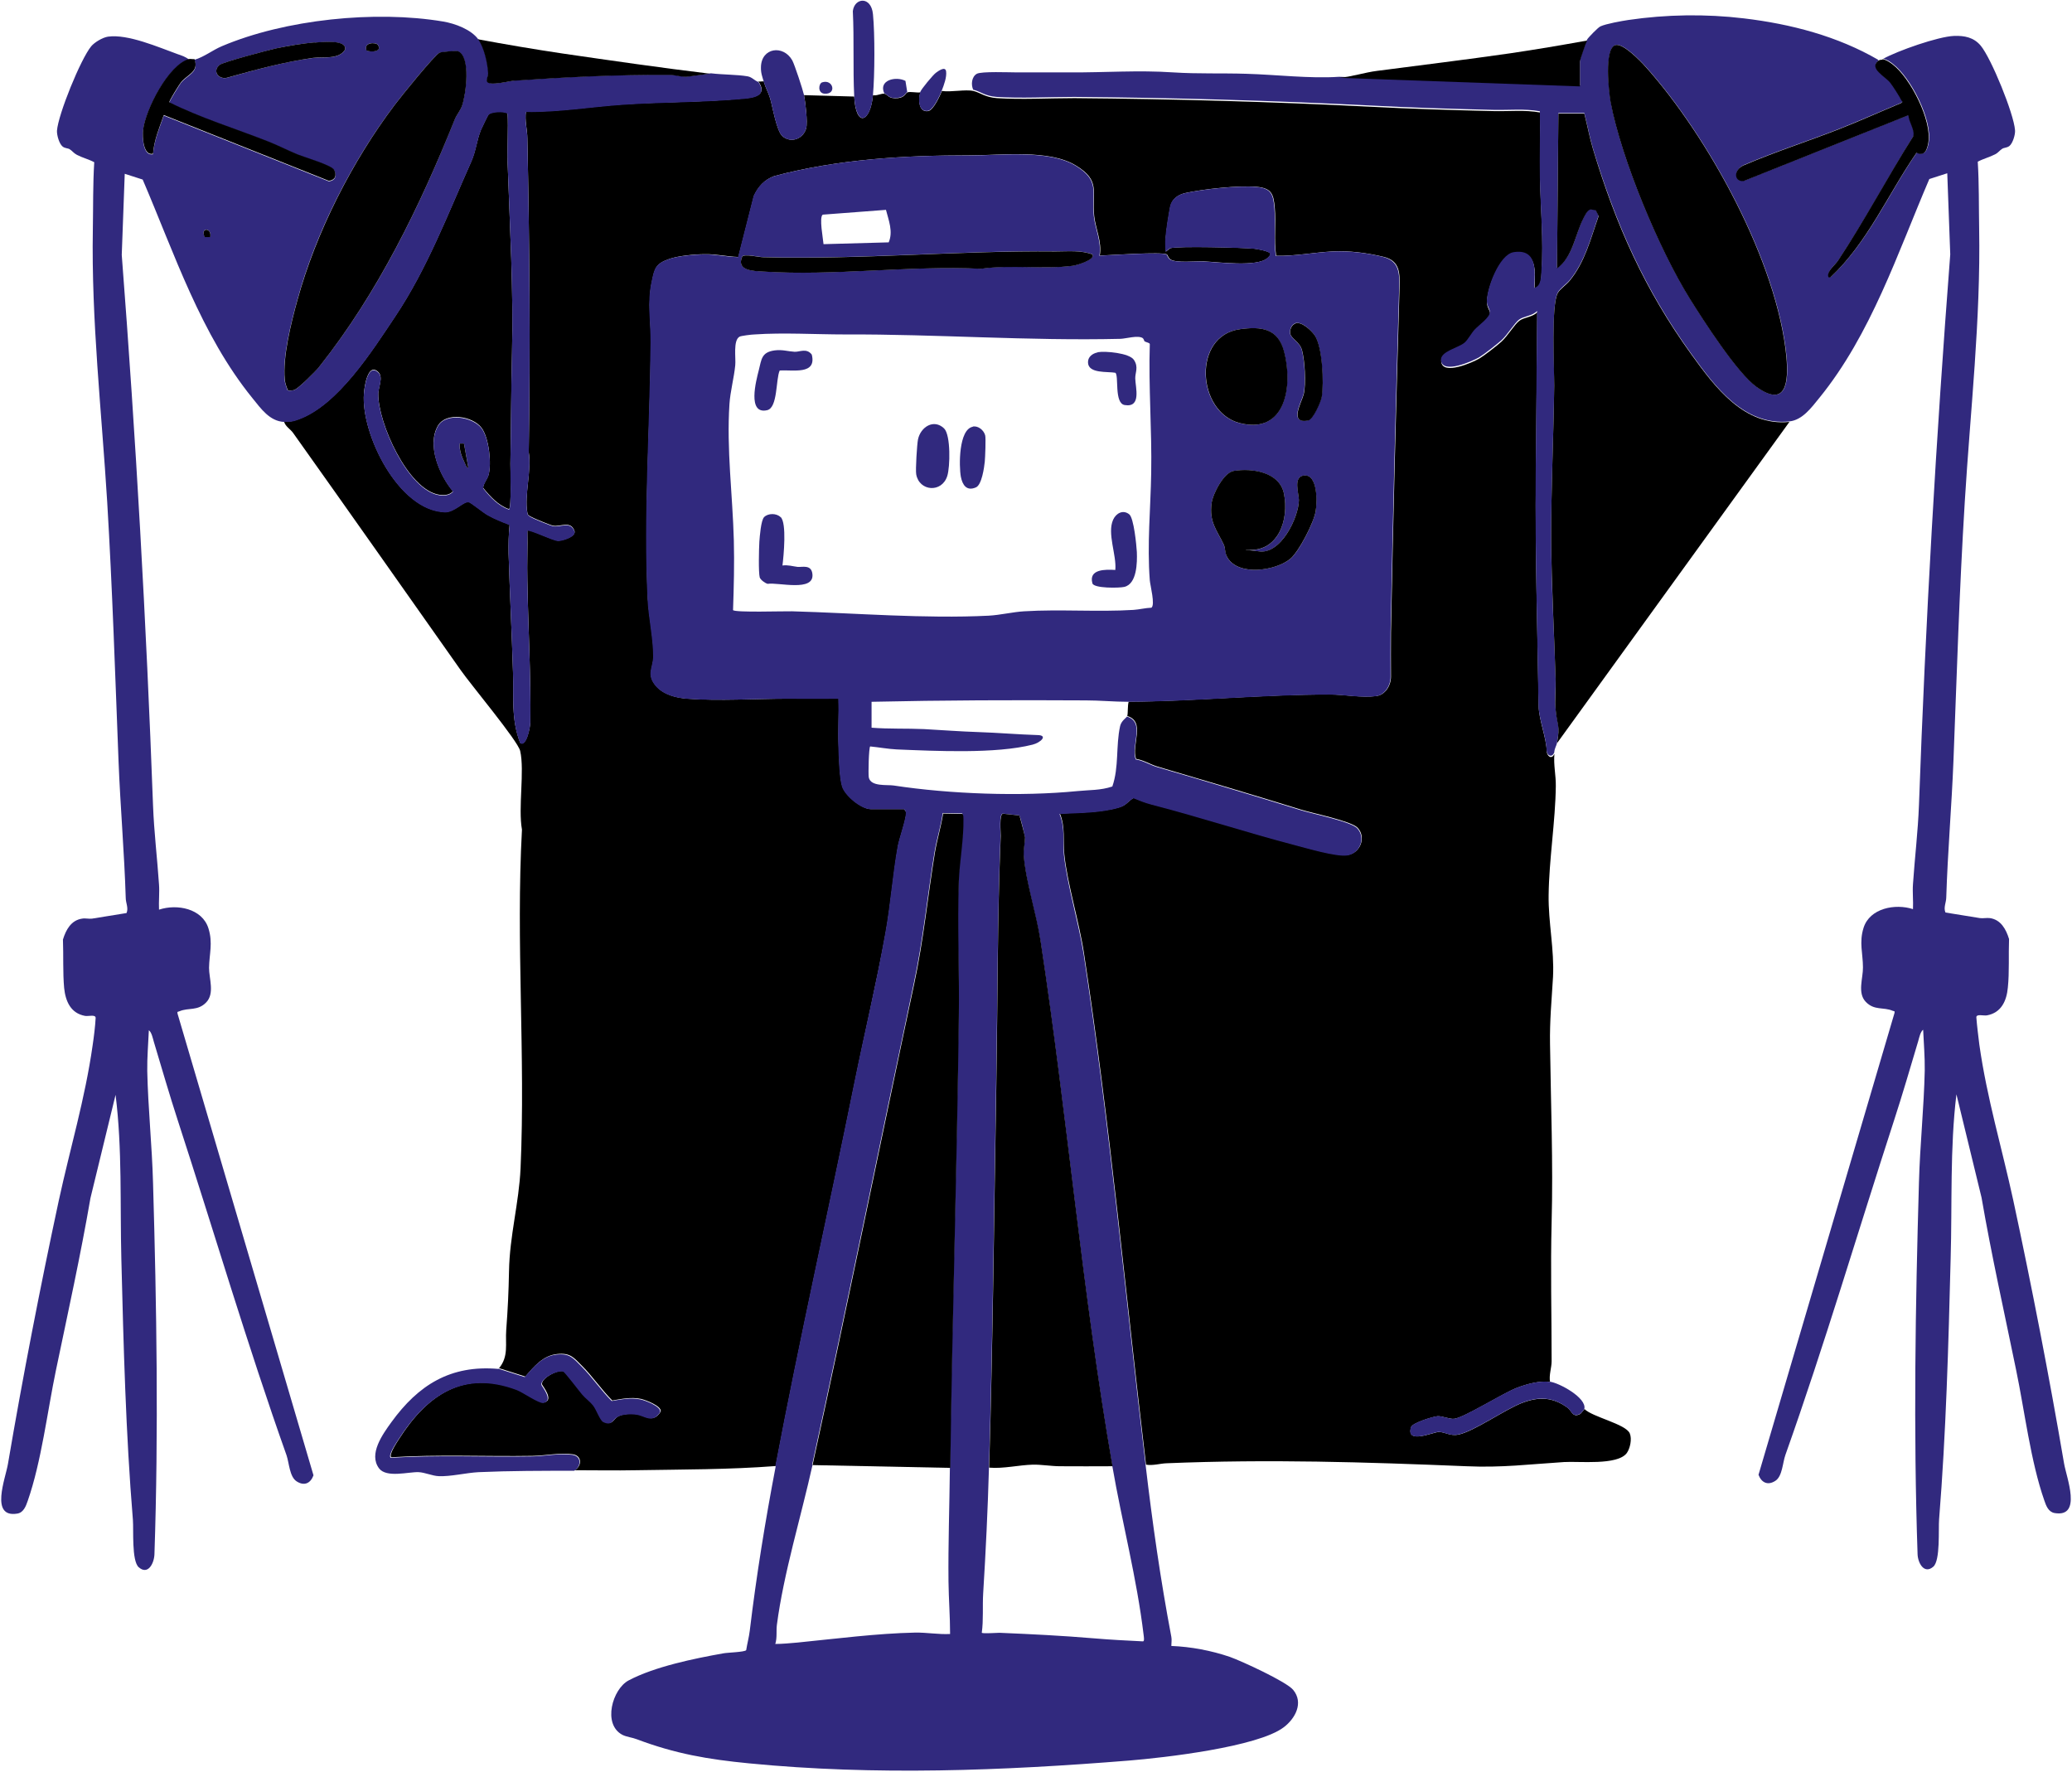 <svg width="400" height="342" viewBox="0 0 750 642" fill="none" xmlns="http://www.w3.org/2000/svg">
<path d="M276.405 29.784C276.983 31.735 278.068 33.685 278.645 35.635C279.583 38.813 280.955 47.409 283.123 49.359C286.228 52.031 290.708 50.298 291.718 46.47C292.295 44.303 291.43 36.935 290.923 34.479L309.125 34.985C309.703 46.397 314.975 44.447 315.915 34.479C317.215 34.841 319.02 33.757 320.105 33.974C321.333 34.19 321.333 35.924 325.015 35.563C327.545 35.274 327.688 33.685 328.41 33.468C329.495 33.107 331.805 33.685 333.105 33.468C332.31 35.852 332.383 40.836 335.923 40.258C337.8 39.969 340.185 34.768 340.908 32.963C344.23 33.468 349.358 32.312 352.318 32.963C354.775 33.54 356.58 35.274 360.843 35.563C369.583 36.141 379.91 35.563 388.94 35.563C424.693 35.852 460.303 36.863 496.055 38.669C511.008 39.463 525.815 39.897 540.765 40.258C546.4 40.402 552.105 39.752 557.668 40.763C557.813 48.781 557.523 56.871 557.668 64.96C557.885 75.867 558.968 87.207 558.245 98.257C558.103 100.715 558.173 104.11 555.645 104.76C555.935 98.62 556.8 90.457 548.133 91.83C542.788 92.697 538.238 105.192 538.455 109.742C538.455 111.405 539.465 112.415 539.538 113.427C539.683 115.522 535.493 118.337 534.05 119.855C532.893 121.082 531.593 123.537 530.438 124.55C528.27 126.427 521.48 127.655 521.843 131.05C522.348 136.18 533.255 131.34 535.71 129.895C537.515 128.812 542.065 125.272 543.655 123.827C545.895 121.805 548.423 117.542 550.155 116.242C551.89 114.942 554.995 114.942 556.658 113.137C556.44 133 556.368 152.792 556.15 172.655C555.863 200.462 556.73 228.127 557.163 255.792C557.235 260.992 559.98 267.202 560.123 272.62C560.485 274.355 562.003 275.15 562.868 273.2C562.508 277.242 563.445 281 563.375 284.9C563.23 297.54 560.918 311.552 560.773 324.41C560.63 334.16 562.868 344.2 562.363 354.025C561.858 362.547 561.135 369.77 561.28 378.437C561.568 400.035 562.435 421.415 561.858 442.867C561.425 459.767 561.858 476.452 561.858 493.282C561.858 495.667 560.845 498.267 561.28 500.795C557.45 500.29 552.758 501.59 549.218 502.962C544.16 504.912 530.365 513.652 526.61 514.157C524.948 514.375 522.348 513.145 520.543 513.217C518.953 513.362 511.44 515.602 510.935 517.19C508.985 523.547 518.953 518.925 520.975 518.925C523.358 518.925 525.093 520.512 528.125 519.862C533.615 518.78 544.883 510.835 551.023 508.45C557.163 506.067 562.29 506.212 567.708 510.185C569.153 511.267 569.443 513.867 572.185 512.422C572.403 512.352 573.703 510.69 573.775 510.617C576.593 513.507 588.728 516.035 590.173 519.43C591.038 521.452 590.315 524.847 589.088 526.58C585.693 531.13 571.68 529.47 566.335 529.83C553.768 530.625 543.873 531.925 531.015 531.347C494.105 529.83 459.363 528.747 422.383 530.265C419.998 530.337 417.398 531.202 414.87 530.77C407.503 469.085 401.795 406.967 392.405 345.572C390.673 334.087 386.34 320.22 385.255 309.53C384.75 304.547 385.69 299.78 383.668 294.795C390.528 294.435 398.473 294.507 405.118 292.557C407.935 291.762 408.153 290.39 410.463 289.09C412.558 290.027 414.725 290.822 416.965 291.4C434.3 295.807 451.49 301.512 468.825 306.062C473.303 307.22 483.85 310.325 487.895 309.82C492.518 309.17 494.755 303.462 491.578 299.995C489.338 297.54 475.253 294.722 471.138 293.422C453.873 288.077 436.538 282.95 419.13 277.822C416.388 277.027 414.075 275.437 411.258 275.005C409.453 270.02 414.87 261.57 408.08 259.475C408.37 258.392 408.153 255.647 408.585 254.275C432.855 254.13 457.485 251.602 481.61 251.675C486.81 251.675 492.878 252.902 498.223 252.252C501.545 251.89 503.64 248.425 503.64 245.245C503.64 239.9 503.568 234.482 503.64 229.137C504.435 187.607 505.518 146.002 506.745 104.397C506.89 99.125 507.035 94.502 500.895 93.057C494.755 91.612 488.545 90.817 482.55 91.108C475.76 91.47 468.898 92.84 462.035 92.697C461.17 86.99 462.035 80.922 461.53 75.29C461.098 70.378 460.448 68.211 455.03 67.705C448.528 67.127 435.6 68.5 429.17 69.944C426.498 70.522 424.26 72.11 423.683 74.855C423.105 77.817 422.238 83.235 422.02 86.195C421.875 87.857 422.02 89.517 422.02 91.108C422.165 91.325 423.248 90.097 423.683 89.953C426.065 89.085 449.973 89.735 453.945 90.097C454.958 90.167 459.725 91.035 459.94 91.902C460.013 92.625 459.363 93.057 458.93 93.49C455.318 96.885 440.945 94.935 435.818 94.72C432.928 94.575 425.56 95.442 423.61 93.925C422.96 93.42 422.67 92.335 422.455 92.19C420.72 91.18 401.653 92.48 398.113 92.625C398.98 87.64 396.595 82.945 396.09 78.25C395.223 69.366 398.545 65.466 389.445 59.976C379.765 54.054 362.575 56.293 351.09 56.293C327.328 56.293 303.275 57.665 280.16 63.805C276.623 65.105 274.383 67.561 272.795 70.955L267.16 93.13C262.898 92.985 259.288 92.047 254.953 92.12C251.415 92.12 245.348 92.697 242.095 93.852C237.113 95.585 236.823 97.247 235.813 102.087C234.15 109.815 235.523 116.387 235.45 124.117C235.163 154.742 232.85 186.667 234.368 217.147C234.728 223.65 236.535 231.595 236.39 237.95C236.39 241.995 233.79 244.38 237.258 248.495C240.003 251.747 244.625 252.902 248.67 253.19C260.01 254.057 273.373 253.19 285 253.19C291.14 253.19 297.353 253.12 303.493 253.19C303.635 258.825 303.275 264.46 303.493 270.092C303.635 273.92 303.78 281.577 304.793 284.9C305.803 288.222 311.798 293.207 315.193 293.207H327.183C327.183 293.207 327.905 294 327.978 294.435C328.123 296.457 325.523 303.825 325.015 306.57C323.21 316.825 322.415 327.66 320.538 337.99C317.215 356.335 312.81 374.825 309.125 393.1C299.808 439.182 289.408 485.12 280.668 531.275C263.765 532.575 246.863 532.502 229.963 532.792C222.595 532.937 215.3 532.792 207.86 532.792C210.533 531.13 210.46 527.52 207.138 527.015C202.443 526.365 197.17 527.52 192.548 527.592C175.5 527.88 158.383 527.015 141.335 528.097C140.398 527.087 143.503 522.535 144.225 521.38C154.41 505.417 167.7 496.317 186.985 503.54C189.295 504.405 195.075 508.522 196.663 508.235C200.565 507.512 196.158 502.24 196.013 501.732C195.435 499.64 201.43 496.245 203.888 496.895C204.393 497.04 209.81 504.117 210.748 505.2C211.905 506.572 213.565 507.727 214.65 509.1C215.95 510.762 217.178 514.59 218.405 515.167C221.583 516.685 221.728 514.302 223.533 513.29C225.34 512.28 228.518 512.207 230.468 512.495C233.5 513.002 236.173 515.962 238.99 511.557C239.495 509.535 233.428 507.295 231.84 506.935C228.228 506.212 224.905 506.935 221.438 507.512C217.61 503.685 214.288 498.772 210.533 495.017C207.498 491.982 206.27 490.177 201.503 490.682C196.375 491.187 193.053 495.232 189.948 498.845L180.413 495.81C183.95 491.55 182.65 486.997 183.013 482.015C183.59 474.357 183.88 468.292 184.023 460.707C184.24 447.777 187.635 436.077 188.213 423.292C190.018 382.337 186.48 341.455 188.718 300.645C187.275 292.7 189.73 279.41 188.068 272.115C187.203 268.432 170.083 247.99 166.473 242.79C146.248 214.115 126.095 185.44 105.799 156.91C104.788 155.465 102.982 154.597 102.476 152.72C104.643 152.865 105.727 152.647 107.677 151.925C122.05 146.797 134.545 126.932 142.708 114.727C154.338 97.392 161.85 77.527 170.3 58.604C172.033 54.704 172.323 50.803 173.84 47.047C174.128 46.397 176.368 41.702 176.585 41.486C177.523 40.33 182.145 40.113 183.518 41.052C183.808 46.975 183.373 52.97 183.518 58.965C184.313 82.15 185.685 104.902 185.108 128.09C184.818 141.452 184.745 154.67 184.53 168.105C184.53 170.415 184.963 183.85 184.023 184.5C180.123 183.127 177.235 179.95 174.705 176.845C174.418 175.687 176.223 173.522 176.585 172.15C177.813 167.96 176.728 158.642 174.128 155.102C170.95 150.77 161.2 149.18 158.238 154.307C154.193 161.387 158.888 172.295 163.728 178C162.5 179.445 160.55 179.517 158.815 179.3C147.403 177.64 136.498 153.08 136.64 142.68C136.64 140.367 138.59 136.685 136.64 134.807C132.813 131.195 131.585 140.367 131.44 142.607C130.358 157.27 144.008 185.077 160.838 185.512C164.378 185.585 167.7 181.395 169.505 181.9C170.3 182.117 174.778 185.727 176.295 186.595C178.823 188.04 181.495 189.05 184.24 190.135C183.88 193.675 183.808 197.285 183.88 200.825C184.313 214.982 185.035 229.282 185.468 243.44C185.758 252.252 184.745 260.702 188.068 269.155C190.38 270.742 191.753 263.16 191.753 261.642C191.968 244.667 190.958 227.187 190.668 210.215C190.525 204.22 190.813 198.225 190.668 192.23C191.318 191.507 199.915 195.912 201.865 195.912C203.31 195.912 208.148 194.54 207.788 192.517C206.488 188.472 202.658 191.002 199.985 190.495C198.903 190.28 192.763 187.75 191.825 187.172C191.175 186.74 190.813 186.74 190.668 185.727C189.513 179.517 192.258 170.487 191.175 163.842C191.753 125.995 191.463 87.785 190.668 50.009C190.668 47.047 189.658 43.58 190.163 40.402C201.938 40.619 213.565 38.596 225.268 37.802C239.93 36.863 254.738 37.08 269.4 35.635C273.445 35.274 277.633 34.263 274.383 29.496C274.888 29.64 275.828 29.423 276.478 29.496L276.405 29.784Z" fill="#00000000"/>
<path d="M280.522 531.322C289.262 485.167 299.662 439.227 308.98 393.144C312.665 374.872 317.142 356.379 320.392 338.034C322.27 327.776 322.992 316.871 324.872 306.614C325.377 303.869 327.977 296.502 327.832 294.479C327.832 293.974 327.4 293.251 327.037 293.251H315.047C311.58 293.251 305.657 288.411 304.647 284.944C303.635 281.479 303.492 273.967 303.347 270.137C303.13 264.504 303.562 258.869 303.347 253.236C297.207 253.236 290.995 253.309 284.855 253.236C273.227 253.164 259.865 254.101 248.525 253.236C244.48 252.946 239.857 251.792 237.112 248.542C233.645 244.352 236.172 241.969 236.245 237.996C236.317 231.639 234.512 223.694 234.222 217.194C232.707 186.712 235.017 154.786 235.307 124.161C235.38 116.434 234.007 109.859 235.667 102.132C236.68 97.291 236.967 95.632 241.952 93.897C245.202 92.742 251.27 92.237 254.807 92.164C259.142 92.164 262.825 93.102 267.015 93.174L272.65 71.001C274.237 67.606 276.477 65.15 280.017 63.849C303.13 57.71 327.182 56.266 350.947 56.338C362.502 56.338 379.622 54.171 389.3 60.021C398.402 65.583 395.08 69.411 395.945 78.296C396.45 82.992 398.835 87.686 397.967 92.669C401.507 92.524 420.575 91.224 422.31 92.237C422.525 92.382 422.815 93.464 423.465 93.969C425.415 95.414 432.782 94.619 435.672 94.764C440.8 94.981 455.175 96.859 458.785 93.537C459.22 93.102 459.87 92.669 459.797 91.947C459.58 91.009 454.812 90.214 453.802 90.141C449.83 89.779 425.92 89.129 423.537 89.996C423.105 90.141 422.02 91.369 421.875 91.151C421.875 89.492 421.732 87.829 421.875 86.242C422.092 83.279 422.96 77.862 423.537 74.901C424.115 72.156 426.355 70.567 429.027 69.989C435.527 68.544 448.385 67.172 454.885 67.75C460.23 68.255 460.952 70.35 461.385 75.334C461.892 80.969 461.097 87.037 461.892 92.742C468.752 92.886 475.615 91.514 482.405 91.151C488.4 90.864 494.972 91.659 500.75 93.102C506.817 94.619 506.745 99.242 506.602 104.441C505.372 146.046 504.29 187.651 503.495 229.184C503.422 234.529 503.495 239.947 503.495 245.292C503.495 248.469 501.4 251.936 498.077 252.296C492.732 252.946 486.665 251.719 481.465 251.719C457.34 251.719 432.71 254.247 408.44 254.319C403.312 254.319 398.112 253.814 393.127 253.814C367.197 253.669 341.267 253.742 315.41 254.319V263.709C321.692 264.214 328.122 263.926 334.405 264.214C341.05 264.576 347.48 265.081 354.197 265.299C360.915 265.514 368.57 266.164 375.577 266.382C379.477 266.454 376.66 269.126 373.77 269.849C360.407 273.244 338.595 272.159 324.51 271.581C321.477 271.439 317.937 270.789 314.902 270.499C314.397 271.004 314.182 280.394 314.397 281.694C315.047 285.161 321.042 284.294 323.427 284.656C343.795 287.761 369.51 288.701 390.022 286.679C394.285 286.244 398.402 286.461 402.662 285.016C405.117 277.939 403.89 270.354 405.48 263.132C405.912 261.182 407.79 260.099 407.935 259.664C414.725 261.759 409.307 270.209 411.115 275.194C413.93 275.626 416.242 277.217 418.987 278.012C436.322 283.066 453.657 288.266 470.992 293.611C475.11 294.911 489.195 297.729 491.432 300.184C494.612 303.651 492.372 309.359 487.75 310.009C483.777 310.587 473.16 307.409 468.68 306.251C451.345 301.701 434.155 296.069 416.82 291.589C414.58 291.011 412.415 290.146 410.32 289.279C408.007 290.579 407.79 291.951 404.975 292.746C398.33 294.696 390.455 294.624 383.522 294.984C385.617 299.969 384.677 304.736 385.11 309.719C386.195 320.409 390.455 334.277 392.262 345.762C401.652 407.229 407.357 469.274 414.725 530.959C417.18 551.834 420.142 572.636 424.042 593.149C424.26 594.232 424.042 595.389 424.042 596.471C431.192 596.761 438.49 598.134 445.277 600.444C449.54 601.961 465.72 609.401 468.175 612.361C472.075 617.056 468.97 622.764 464.78 625.941C455.39 633.091 421.297 636.991 408.73 638.004C363.08 641.686 316.637 643.494 270.987 639.014C256.107 637.571 244.335 635.549 230.322 630.274C228.662 629.624 226.71 629.481 225.122 628.686C217.827 624.859 221.51 612.074 227.362 608.966C236.75 603.984 251.125 601.021 261.742 599.144C263.187 598.854 269.47 598.711 269.977 597.989C270.337 595.676 270.987 593.294 271.277 590.909C273.66 571.046 276.91 551.039 280.667 531.392L280.522 531.322ZM320.537 76.056L297.712 77.789C296.34 78.729 297.857 86.529 298.002 88.479L321.62 87.829C323.282 83.929 321.62 79.884 320.61 75.984L320.537 76.056ZM395.44 92.164C391.25 90.574 386.627 91.151 382.15 91.079C347.045 90.719 311.437 94.114 276.117 93.174C274.6 93.174 269.327 91.874 268.532 92.959C266.292 98.087 272.505 98.159 276.117 98.376C301.757 100.036 329.35 96.136 355.135 97.364C365.682 95.774 377.815 97.654 388.362 96.281C389.662 96.136 396.667 94.041 395.44 92.164ZM469.042 117.154C467.525 117.589 466.875 119.466 467.092 120.911C467.38 122.572 470.27 123.944 471.137 126.257C472.365 129.724 472.87 139.329 471.93 142.869C471.21 145.759 466.442 153.704 473.592 152.331C475.397 151.969 478.215 145.469 478.505 143.736C479.297 138.751 478.792 125.534 475.905 121.417C474.675 119.684 471.352 116.434 468.97 117.084L469.042 117.154ZM448.817 119.322C431.555 121.634 433.145 149.369 448.817 153.341C465.502 157.531 468.102 139.764 464.852 127.411C462.612 118.961 456.69 118.239 448.745 119.322H448.817ZM414.292 123.656C414.292 123.656 414.002 122.716 413.642 122.499C411.907 121.416 407.647 122.716 405.625 122.789C372.255 123.584 338.74 121.057 305.802 121.199C295.185 121.199 283.412 120.477 273.01 121.199C272 121.199 268.1 121.706 267.592 121.994C265.137 123.294 266.292 129.866 266.005 132.396C265.57 136.874 264.197 141.929 263.91 146.409C262.825 162.876 265.065 179.416 265.497 195.814C265.715 204.191 265.497 212.714 265.21 221.094C265.86 222.031 283.7 221.454 286.59 221.526C309.847 222.176 334.55 224.271 357.807 223.116C362.07 222.899 366.692 221.744 370.737 221.526C383.595 220.731 397.462 221.816 410.32 221.021C412.485 220.876 414.652 220.299 416.82 220.227C418.265 219.217 416.387 212.136 416.242 210.331C415.23 197.186 416.53 184.401 416.747 171.399C417.037 155.799 415.737 140.269 416.242 124.667C416.097 124.162 414.942 124.089 414.292 123.656ZM451.057 199.209C462.685 200.581 466.802 188.447 464.852 178.911C463.262 171.039 453.295 169.594 446.65 170.676C443.04 171.254 439.067 178.984 438.632 182.379C437.695 189.311 440.582 192.129 443.112 197.546C443.617 198.701 443.472 200.436 444.34 202.024C448.312 208.886 461.675 206.864 467.092 202.604C470.27 200.074 475.687 189.384 476.337 185.339C476.842 182.234 477.205 171.834 472.147 172.339C468.03 172.771 470.342 178.839 470.27 181.294C470.197 187.507 463.552 201.374 455.462 199.786L451.057 199.281V199.209ZM294.03 530.814C289.912 549.449 283.555 570.036 281.1 588.816C280.812 591.054 281.245 593.439 280.522 595.749C283.195 595.749 285.94 595.461 288.54 595.244C302.335 593.871 317.36 591.921 331.155 591.631C335.49 591.559 339.607 592.354 343.867 592.139C343.867 585.781 343.362 579.496 343.29 573.141C343.145 559.489 343.65 545.622 343.795 531.827C344.517 477.221 346.322 422.326 346.902 367.864C347.117 351.541 346.322 335.289 346.902 318.964C347.117 311.886 348.635 303.724 348.562 296.646C348.562 295.996 348.562 295.346 348.275 294.769L341.195 294.624C340.545 299.391 339.027 304.014 338.235 308.709C335.632 324.599 334.117 340.489 330.722 356.306C318.37 414.382 306.597 472.669 293.885 530.741L294.03 530.814ZM357.952 531.899C357.52 547.139 356.797 562.234 355.857 577.404C355.57 582.169 356.002 586.936 355.352 591.704C355.785 592.066 360.842 591.704 361.78 591.704C373.555 592.209 384.172 592.716 396.162 593.726C402.012 594.231 407.935 594.521 413.787 594.811C414.365 594.739 414.075 593.149 414.002 592.499C411.547 571.914 406.202 551.762 402.662 531.322C391.685 468.264 386.267 404.196 376.587 340.924C375.07 331.244 371.17 319.181 370.52 310.081C370.305 307.551 371.027 305.529 370.955 303.436C370.955 302.641 369.292 295.779 368.932 295.491L362.937 294.839C361.565 295.129 362.142 301.269 362.142 302.857C360.987 332.617 361.057 362.809 360.552 392.784C359.757 439.226 359.325 485.382 357.952 531.827V531.899Z" fill="#31297e"/>
<path d="M680.242 21.976C676.992 24.721 682.915 27.682 684.65 29.777C685.445 30.716 688.26 35.122 688.695 36.133C688.91 36.638 689.417 36.711 688.622 37.216C681.182 40.322 673.742 43.645 666.302 46.606C654.89 51.084 642.9 54.913 631.632 59.752C627.732 61.413 628.092 65.964 631.632 65.458L691.295 41.622C691.367 44.223 693.75 46.967 693.027 49.279C683.71 64.086 675.475 79.76 665.797 94.277C664.857 95.65 662.62 97.527 662.257 99.045C662.112 99.695 662.042 100.707 663.052 100.345C676.56 87.705 683.927 70.153 694.255 55.201C697.072 56.718 698.085 54.19 698.517 51.59C699.89 43.428 692.017 28.115 685.587 23.204C684.577 22.409 683.35 21.542 681.977 21.326C687.177 18.437 701.912 13.236 707.69 13.019C711.447 12.875 714.842 13.525 717.37 16.559C721.197 21.181 729.36 41.189 729.792 47.184C729.937 48.701 728.997 51.879 727.77 52.89C726.832 53.612 725.82 53.468 725.17 53.901C724.23 54.479 723.725 55.346 722.57 55.924C720.475 57.007 718.307 57.513 716.285 58.596C716.792 66.758 716.647 74.775 716.792 82.937C717.37 115.947 713.612 148.74 711.59 181.675C709.568 214.612 708.702 244.372 707.475 275.79C706.825 292.26 705.38 308.8 704.872 325.197C704.872 327.002 703.79 328.88 704.585 330.685C708.63 331.335 712.89 332.057 717.08 332.707C718.235 332.852 719.465 332.565 720.692 332.707C724.665 333.285 726.542 336.752 727.625 340.292C727.41 345.855 727.77 352.355 727.192 357.845C726.76 362.682 724.81 367.017 719.607 367.957C718.38 368.172 715.635 367.307 715.78 368.75C715.997 371.64 716.502 375.685 716.862 378.575C719.607 398.005 725.025 415.917 729.142 434.912C735.86 466.19 742.217 498.98 747.562 530.327C748.427 535.457 754.207 549.975 744.167 548.315C741.927 547.952 741.06 545.712 740.41 543.762C735.427 529.535 733.26 511.187 730.155 496.307C725.892 475.507 721.27 454.92 717.657 433.975L708.557 396.56C706.172 416.205 707.04 436.212 706.462 456.077C705.667 487.57 704.802 519.132 702.272 550.625C701.985 554.092 702.78 565.505 700.177 567.745C696.855 570.632 694.545 566.372 694.472 563.12C692.955 518.337 693.677 473.195 694.977 428.485C695.34 415.05 696.785 401.397 697.072 387.965C697.145 382.98 696.712 378.067 696.495 373.157C695.485 373.88 695.05 376.117 694.69 377.345C691.8 387.025 689.055 396.487 685.95 406.022C672.802 446.47 660.812 487.207 646.585 527.222C645.572 530.04 645.5 534.952 642.972 536.612C640.227 538.417 637.917 537.335 636.832 534.445L686.095 367.162C686.31 366.295 686.022 366.512 685.445 366.295C682.05 364.85 678.797 366.295 675.692 363.045C672.587 359.795 674.755 354.45 674.682 350.55C674.682 345.565 673.237 341.52 674.897 336.247C677.137 329.097 686.382 327.362 692.812 329.457C692.955 326.425 692.595 323.39 692.812 320.357C693.462 310.75 694.617 301.36 694.977 291.755C697.362 225.23 701.19 158.635 706.317 92.182L705.235 62.786L698.735 64.88C687.177 91.822 677.642 121.075 658.935 144.117C656.047 147.655 652.795 152.205 648.03 152.712C631.56 154.372 621.087 140.145 612.492 128.225C595.59 104.822 585.19 81.35 576.81 53.685C575.582 49.495 574.787 45.162 573.705 40.972H564.315L563.81 97.095C569.66 93.05 570.382 84.742 573.415 78.892C573.992 77.81 574.787 75.932 576.015 75.715L577.822 76.005L578.905 78.097C576.015 86.26 573.992 94.712 568.432 101.5C567.275 102.872 564.82 104.607 564.097 105.98C561.642 110.457 562.87 132.847 562.797 139.492C562.58 157.985 561.642 176.547 561.715 195.11C561.715 212.012 562.797 229.13 563.302 246.032C563.375 249.572 562.942 253.545 563.302 256.94C563.88 262.79 565.037 262.427 563.81 269.145C563.592 270.445 562.942 270.952 562.797 272.757C561.93 274.635 560.342 273.912 560.052 272.18C559.907 266.762 557.165 260.622 557.092 255.35C556.657 227.685 555.862 200.022 556.08 172.215C556.297 152.35 556.37 132.487 556.585 112.697C554.925 114.502 551.747 114.575 550.085 115.802C548.425 117.03 545.825 121.365 543.585 123.387C541.922 124.83 537.445 128.37 535.64 129.452C533.182 130.897 522.277 135.737 521.77 130.61C521.41 127.287 528.2 126.06 530.367 124.11C531.522 123.097 532.822 120.642 533.977 119.415C535.422 117.825 539.612 115.007 539.467 112.985C539.467 111.975 538.457 110.962 538.385 109.302C538.24 104.75 542.79 92.255 548.062 91.387C556.73 90.017 555.862 98.25 555.575 104.317C558.102 103.667 558.03 100.272 558.175 97.817C558.897 86.837 557.815 75.497 557.597 64.519C557.452 56.502 557.742 48.412 557.597 40.322C552.035 39.311 546.33 39.961 540.695 39.817C525.745 39.455 511.01 39.022 495.985 38.227C460.232 36.422 424.622 35.411 388.867 35.122C379.912 35.122 369.51 35.699 360.77 35.122C356.437 34.833 354.705 33.027 352.247 32.521C351.382 30.643 351.67 27.826 353.547 26.743C355.21 25.804 365.395 26.237 368.137 26.237C374.495 26.237 380.922 26.237 387.352 26.237C400.352 26.31 411.837 25.371 424.767 26.237C433.795 26.815 442.39 26.454 451.275 26.743C461.82 27.032 474.387 28.549 484.79 27.826L572.115 30.932V21.831C572.115 21.398 574.355 14.897 574.715 14.319C575.15 13.597 578.687 9.913 579.555 9.552C581.577 8.613 587.282 7.602 589.667 7.241C603.39 5.219 617.765 5.002 631.56 6.663C648.535 8.686 665.435 13.092 680.242 21.687V21.976ZM584.972 16.342C580.855 17.714 582.66 33.605 583.31 37.072C587.14 57.657 600.862 90.377 611.985 108.217C616.897 116.092 629.177 135.232 636.182 140.215C647.017 147.945 647.812 138.337 647.017 129.382C643.84 95.217 618.632 49.351 595.88 24.07C594.072 22.048 587.717 15.475 585.045 16.342H584.972Z" fill="#31297e"/>
<path d="M172.973 14.15C175.14 17.183 176.368 22.745 176.585 26.429C176.585 27.44 175.863 28.523 176.15 29.39C176.73 31.268 184.025 29.39 185.758 29.173C204.683 27.873 223.39 26.934 242.458 27.079C244.698 27.079 246.865 28.018 249.248 27.657L257.265 26.573C261.455 27.079 266.655 27.006 270.483 27.657C272.145 27.945 273.083 29.318 274.383 29.679C277.563 34.446 273.373 35.457 269.4 35.819C254.81 37.191 239.93 36.974 225.268 37.985C213.565 38.78 201.938 40.802 190.163 40.586C189.658 43.764 190.67 47.231 190.67 50.192C191.463 87.968 191.753 126.178 191.175 164.025C192.258 170.673 189.513 179.628 190.67 185.913C190.813 186.85 191.175 186.85 191.825 187.358C192.765 187.935 198.903 190.463 199.988 190.68C202.66 191.185 206.488 188.658 207.788 192.703C208.148 194.725 203.238 196.095 201.865 196.095C199.988 196.095 191.32 191.763 190.67 192.413C190.743 198.408 190.525 204.403 190.67 210.398C190.958 227.373 191.97 244.853 191.753 261.825C191.753 263.343 190.453 270.925 188.07 269.338C184.748 260.888 185.758 252.435 185.468 243.623C185.035 229.468 184.313 215.238 183.88 201.008C183.735 197.468 183.88 193.858 184.24 190.318C181.495 189.235 178.823 188.223 176.295 186.778C174.778 185.985 170.3 182.3 169.505 182.083C167.628 181.578 164.378 185.768 160.838 185.695C144.01 185.263 130.358 157.453 131.44 142.79C131.585 140.48 132.813 131.378 136.643 134.99C138.593 136.795 136.643 140.553 136.643 142.863C136.498 153.193 147.403 177.823 158.815 179.483C160.55 179.7 162.5 179.628 163.728 178.183C158.888 172.478 154.193 161.643 158.238 154.493C161.128 149.363 170.95 151.025 174.128 155.288C176.73 158.825 177.813 168.07 176.585 172.333C176.223 173.705 174.418 175.873 174.708 177.028C177.163 180.133 180.123 183.313 184.025 184.685C184.963 184.035 184.458 170.6 184.53 168.288C184.748 154.925 184.748 141.708 185.108 128.273C185.685 105.088 184.313 82.263 183.518 59.149C183.303 53.226 183.808 47.231 183.518 41.236C182.145 40.297 177.523 40.586 176.585 41.669C176.368 41.886 174.128 46.581 173.84 47.231C172.323 50.987 172.105 54.887 170.3 58.788C161.85 77.713 154.338 97.575 142.708 114.91C134.548 127.118 122.051 146.98 107.677 152.108C105.727 152.83 104.644 152.975 102.477 152.903C97.276 152.615 94.17 148.135 91.065 144.308C72.357 121.268 62.823 92.013 51.266 65.072L44.765 62.977L43.682 92.375C48.81 158.825 52.566 225.423 55.022 291.945C55.383 301.553 56.539 310.943 57.189 320.548C57.405 323.51 57.044 326.615 57.189 329.65C63.689 327.483 72.863 329.215 75.102 336.438C76.763 341.713 75.391 345.755 75.318 350.74C75.318 354.64 77.413 359.985 74.307 363.235C71.201 366.485 67.879 365.043 64.556 366.485C64.051 366.703 63.689 366.485 63.906 367.353L113.167 534.638C112.083 537.598 109.772 538.61 107.027 536.805C104.499 535.143 104.355 530.23 103.416 527.415C89.187 487.398 77.196 446.59 64.051 406.213C60.945 396.678 58.2 387.145 55.311 377.538C54.95 376.31 54.516 374.07 53.505 373.348C53.288 378.333 52.855 383.17 52.927 388.155C53.216 401.59 54.66 415.24 55.022 428.675C56.322 473.385 57.044 518.603 55.527 563.313C55.383 566.635 53.144 570.898 49.821 567.935C47.221 565.623 48.016 554.283 47.727 550.818C45.126 519.325 44.332 487.76 43.537 456.268C43.032 436.405 43.898 416.398 41.443 396.75L32.342 434.165C28.73 455.113 24.18 475.698 19.846 496.5C16.74 511.38 14.573 529.725 9.589 543.955C8.939 545.833 8.073 548.145 5.833 548.505C-4.207 550.168 1.572 535.72 2.439 530.52C7.784 499.1 14.14 466.38 20.857 435.105C24.974 416.108 30.392 398.195 33.136 378.765C33.569 375.875 34.075 371.83 34.22 368.943C34.292 367.498 31.619 368.365 30.392 368.148C25.191 367.208 23.313 362.875 22.807 358.035C22.302 352.545 22.59 346.045 22.374 340.483C23.457 336.945 25.335 333.478 29.308 332.9C30.464 332.683 31.764 333.045 32.919 332.9C37.109 332.25 41.37 331.528 45.415 330.878C46.21 329.07 45.126 327.193 45.126 325.388C44.621 308.993 43.176 292.45 42.526 275.983C41.298 244.563 40.287 213.288 38.409 181.868C36.387 148.93 32.631 116.065 33.208 83.13C33.353 74.968 33.208 66.877 33.714 58.788C31.692 57.704 29.525 57.199 27.43 56.115C26.202 55.465 25.769 54.671 24.83 54.093C24.18 53.659 23.096 53.804 22.23 53.081C21.002 52.07 20.135 48.964 20.207 47.375C20.641 41.452 28.802 21.373 32.63 16.75C33.858 15.305 36.748 13.572 38.698 13.283C45.921 12.271 56.972 17.111 63.978 19.639C65.279 20.073 67.012 20.65 68.023 21.589C60.584 23.612 52.205 40.008 51.41 47.303C51.121 49.903 51.41 56.693 55.022 55.898C55.383 50.987 57.333 46.436 58.922 41.886L118.728 65.722C121.04 65.433 121.69 63.843 120.679 61.749C119.884 60.088 110.061 57.199 107.533 56.187C103.921 54.671 100.382 52.865 96.698 51.42C84.781 46.725 72.429 42.969 60.945 37.263C60.728 36.902 64.628 30.69 65.134 30.04C67.445 27.151 71.779 26.212 70.046 21.662C73.513 20.65 76.546 18.195 79.941 16.75C102.91 6.999 135.558 3.676 160.115 7.793C164.45 8.516 170.373 10.683 172.973 14.366V14.15ZM113.6 15.378C109.339 15.739 103.849 16.605 99.66 17.544C96.77 18.195 80.519 22.456 79.147 23.54C76.474 25.706 78.641 28.812 81.675 28.234C92.003 25.345 102.26 22.456 112.95 21.012C116.706 20.506 122.268 21.734 124.579 18.05C125.59 14.222 115.839 15.305 113.6 15.45V15.378ZM136.498 16.244C135.775 15.161 131.153 15.305 132.38 18.267C133.898 18.989 138.23 18.772 136.498 16.244ZM103.849 141.418C104.283 141.708 105.438 141.49 106.016 141.418C107.533 141.058 113.961 134.485 115.189 132.968C136.498 106.243 151.738 74.823 164.305 43.33C164.955 41.669 166.328 40.224 166.978 38.274C168.35 34.23 170.228 20.795 165.533 18.628C164.955 18.339 159.393 18.917 158.815 19.134C156.938 20 144.588 35.313 142.493 38.13C127.108 58.499 113.961 84.213 107.244 108.915C105.005 117.078 101.899 129.355 102.693 137.663C102.838 139.035 103.416 140.263 103.777 141.49L103.849 141.418ZM75.752 85.873C76.402 82.335 71.996 82.335 73.729 85.802H75.752V85.873ZM167.7 160.703H166.183C165.895 163.088 166.833 165.398 167.918 167.565C168.205 168.143 168.568 169.515 169.29 169.515L167.7 160.703Z" fill="#31297e"/>
<path d="M563.807 269.334C565.035 262.544 563.807 262.976 563.302 257.126C562.942 253.731 563.447 249.686 563.302 246.221C562.797 229.319 561.785 212.271 561.712 195.299C561.64 176.736 562.58 158.171 562.797 139.681C562.797 133.109 561.64 110.644 564.097 106.166C564.82 104.794 567.347 103.061 568.43 101.689C573.992 94.899 576.015 86.449 578.905 78.286L577.82 76.191L576.015 75.901C574.787 76.119 573.992 77.996 573.415 79.081C570.38 84.931 569.587 93.166 563.807 97.281L564.312 41.16H573.702C574.787 45.349 575.582 49.755 576.81 53.872C585.115 81.536 595.59 105.011 612.49 128.414C621.087 140.331 631.632 154.561 648.027 152.899L563.807 269.334Z" fill="#00000000"/>
<path d="M180.195 496.003L189.73 499.038C192.835 495.425 196.157 491.38 201.287 490.875C206.052 490.37 207.282 492.175 210.315 495.21C214.07 498.965 217.392 503.878 221.222 507.705C224.76 507.128 228.01 506.405 231.622 507.128C233.212 507.415 239.352 509.728 238.772 511.75C235.957 516.083 233.285 513.123 230.25 512.688C228.3 512.4 225.05 512.473 223.317 513.483C221.51 514.495 221.365 516.878 218.187 515.363C216.96 514.783 215.732 510.955 214.432 509.295C213.347 507.923 211.687 506.765 210.532 505.393C209.592 504.31 204.175 497.16 203.67 497.088C201.215 496.438 195.22 499.833 195.797 501.928C195.94 502.433 200.347 507.705 196.447 508.428C194.857 508.715 189.08 504.6 186.767 503.733C167.482 496.51 154.265 505.61 144.007 521.573C143.285 522.73 140.107 527.28 141.12 528.29C158.165 527.208 175.282 528.075 192.33 527.785C196.952 527.713 202.225 526.558 206.92 527.208C210.315 527.64 210.315 531.325 207.642 532.985C196.302 532.985 184.385 532.985 173.045 533.49C168.565 533.708 162.787 535.153 158.525 534.935C156.287 534.863 153.47 533.563 151.23 533.49C147.62 533.348 139.602 535.658 136.93 532.118C133.03 526.918 138.23 519.768 141.407 515.363C151.16 501.928 162.787 494.56 180.122 496.075L180.195 496.003Z" fill="#31297e"/>
<path d="M681.83 21.469C683.202 21.686 684.357 22.552 685.442 23.347C691.87 28.259 699.742 43.643 698.37 51.733C697.937 54.333 696.997 56.789 694.11 55.344C683.78 70.296 676.412 87.849 662.907 100.488C661.967 100.848 661.967 99.838 662.112 99.189C662.472 97.671 664.712 95.793 665.65 94.421C675.33 79.831 683.565 64.156 692.882 49.422C693.605 47.11 691.292 44.365 691.147 41.765L631.487 65.601C627.947 66.034 627.585 61.556 631.487 59.895C642.755 55.056 654.672 51.227 666.157 46.749C673.667 43.788 681.035 40.465 688.475 37.359C689.342 36.854 688.837 36.782 688.547 36.276C688.115 35.265 685.297 30.859 684.502 29.92C682.842 27.825 676.847 24.863 680.097 22.119C680.892 21.469 681.397 21.758 681.685 21.613L681.83 21.469Z" fill="#00000000"/>
<path d="M574.715 14.695C574.355 15.273 572.115 21.846 572.115 22.207V31.308L484.79 28.202C489.413 27.841 494.035 26.252 498.658 25.674C514.693 23.58 530.8 21.629 546.835 19.318C556.153 17.946 565.47 16.357 574.715 14.695Z" fill="#00000000"/>
<path d="M257.123 26.668L249.105 27.751C246.793 28.112 244.553 27.173 242.315 27.173C223.318 27.029 204.538 27.968 185.615 29.268C183.953 29.412 176.585 31.362 176.008 29.484C175.72 28.618 176.513 27.462 176.44 26.523C176.225 22.839 174.998 17.278 172.83 14.244C182.943 16.122 193.125 17.855 203.31 19.372C221.153 21.973 239.138 24.573 257.05 26.74L257.123 26.668Z" fill="#00000000"/>
<path d="M70.043 21.469C71.777 26.02 67.443 26.959 65.132 29.848C64.554 30.57 60.654 36.782 60.943 37.071C72.427 42.777 84.778 46.533 96.696 51.228C100.38 52.673 103.847 54.478 107.531 55.995C110.059 57.006 119.882 59.896 120.676 61.557C121.688 63.652 121.038 65.241 118.726 65.529L58.92 41.694C57.331 46.244 55.381 50.795 55.02 55.706C51.48 56.573 51.119 49.711 51.408 47.111C52.203 39.816 60.581 23.42 68.021 21.397C68.599 21.253 69.538 21.542 70.116 21.397L70.043 21.469Z" fill="#00000000"/>
<path d="M561.208 500.707C564.46 501.067 574.715 506.557 573.705 510.602C573.705 510.745 572.332 512.335 572.115 512.407C569.297 513.78 569.083 511.18 567.638 510.167C562.293 506.195 557.163 505.98 550.953 508.435C544.74 510.89 533.545 518.762 528.055 519.847C524.95 520.497 523.215 518.907 520.905 518.907C518.883 518.907 508.915 523.602 510.865 517.175C511.37 515.585 518.882 513.275 520.47 513.202C522.277 513.057 524.877 514.357 526.537 514.14C530.222 513.635 544.018 504.895 549.145 502.945C552.685 501.572 557.38 500.272 561.208 500.777V500.707Z" fill="#31297e"/>
<path d="M290.923 34.493C291.43 36.877 292.295 44.317 291.718 46.483C290.708 50.312 286.228 52.045 283.123 49.373C280.955 47.495 279.583 38.9 278.645 35.649C278.068 33.699 276.983 31.749 276.405 29.799C275.828 27.848 275.25 26.476 275.323 24.309C275.468 17.23 283.413 16.147 286.663 21.853C287.53 23.442 290.49 32.471 290.923 34.421V34.493Z" fill="#31297e"/>
<path d="M315.915 34.452C315.048 44.42 309.775 46.37 309.125 34.958C308.62 24.773 309.125 14.228 308.62 4.043C309.198 -0.868 315.265 -1.518 315.915 5.127C316.638 12.35 316.565 27.229 315.915 34.452Z" fill="#31297e"/>
<path d="M333.032 33.373C333.392 32.29 337.727 27.089 338.737 26.367C339.532 25.789 342.132 23.839 342.422 25.861C342.71 27.956 341.627 30.845 340.832 32.868C340.182 34.673 337.728 39.874 335.848 40.163C332.31 40.741 332.237 35.757 333.032 33.373Z" fill="#31297e"/>
<path d="M320.033 33.865C317.795 29.025 324.223 27.508 327.69 29.314L328.34 33.359C327.69 33.576 327.545 35.165 324.945 35.454C321.263 35.887 321.263 34.081 320.033 33.865Z" fill="#31297e"/>
<path d="M297.495 29.843C301.468 28.543 302.913 34.177 298.435 33.961C295.763 33.816 296.195 30.277 297.495 29.843Z" fill="#31297e"/>
<path d="M343.94 531.943L294.03 530.93C306.743 472.857 318.515 414.567 330.868 356.495C334.26 340.677 335.778 324.787 338.378 308.897C339.173 304.202 340.618 299.508 341.34 294.812L348.418 294.955C348.708 295.535 348.708 296.185 348.708 296.835C348.853 303.912 347.335 312.075 347.045 319.152C346.468 335.477 347.263 351.727 347.045 368.052C346.395 422.512 344.663 477.408 343.94 532.015V531.943Z" fill="#00000000"/>
<path d="M402.662 531.347C396.305 531.347 390.022 531.42 383.665 531.347C380.705 531.347 376.732 530.697 373.842 530.77C368.715 530.915 363.225 532.287 358.025 531.855C359.397 485.41 359.83 439.255 360.625 392.812C361.13 362.837 360.985 332.645 362.212 302.885C362.212 301.297 361.635 295.23 363.007 294.867L369.002 295.517C369.002 295.517 370.952 302.597 371.025 303.462C371.025 305.557 370.447 307.507 370.592 310.107C371.242 319.21 375.215 331.272 376.66 340.95C386.337 404.225 391.755 468.292 402.735 531.347H402.662Z" fill="#00000000"/>
<path d="M451.058 199.247L455.465 199.755C463.628 201.342 470.2 187.475 470.273 181.262C470.273 178.807 468.033 172.74 472.15 172.307C477.205 171.8 476.918 182.202 476.34 185.307C475.69 189.352 470.273 199.97 467.093 202.57C461.678 206.905 448.315 208.855 444.34 201.992C443.403 200.405 443.62 198.67 443.113 197.515C440.585 192.097 437.695 189.28 438.635 182.347C439.068 178.952 443.04 171.222 446.653 170.645C453.298 169.562 463.265 171.007 464.855 178.88C466.805 188.412 462.688 200.547 451.058 199.175V199.247Z" fill="#00000000"/>
<path d="M448.817 119.309C456.69 118.227 462.685 118.949 464.925 127.399C468.175 139.752 465.575 157.519 448.89 153.329C433.215 149.357 431.627 121.622 448.89 119.309H448.817Z" fill="#00000000"/>
<path d="M395.44 92.204C396.74 94.082 389.663 96.177 388.363 96.322C377.888 97.695 365.753 95.887 355.135 97.404C329.278 96.177 301.758 100.077 276.118 98.417C272.505 98.2 266.293 98.127 268.533 92.999C269.328 91.915 274.6 93.215 276.118 93.215C311.438 94.154 347.045 90.76 382.15 91.122C386.628 91.122 391.25 90.615 395.44 92.204Z" fill="#00000000"/>
<path d="M469.043 117.143C471.355 116.493 474.747 119.743 475.977 121.478C478.865 125.596 479.373 138.813 478.578 143.796C478.288 145.603 475.47 152.031 473.665 152.393C466.515 153.766 471.283 145.818 472.005 142.931C472.943 139.391 472.438 129.711 471.21 126.318C470.343 123.933 467.453 122.561 467.165 120.973C466.875 119.528 467.598 117.651 469.115 117.216L469.043 117.143Z" fill="#00000000"/>
<path d="M584.97 16.356C587.643 15.489 593.998 22.062 595.803 24.084C618.555 49.365 643.765 95.231 646.943 129.396C647.738 138.351 646.943 147.958 636.108 140.228C629.103 135.246 616.823 116.106 611.91 108.231C600.788 90.391 587.135 57.671 583.235 37.085C582.585 33.546 580.78 17.728 584.898 16.356H584.97Z" fill="#00000000"/>
<path d="M103.848 141.425C103.415 140.198 102.909 138.97 102.765 137.598C101.97 129.29 105.076 117.013 107.316 108.85C114.105 84.147 127.18 58.434 142.562 38.065C144.657 35.248 157.082 19.863 158.887 19.069C159.537 18.779 165.027 18.274 165.605 18.563C170.3 20.657 168.422 34.164 167.05 38.209C166.4 40.16 165.027 41.604 164.377 43.266C151.737 74.757 136.497 106.178 115.261 132.903C114.033 134.493 107.532 140.993 106.088 141.353C105.51 141.498 104.354 141.643 103.921 141.353L103.848 141.425Z" fill="#00000000"/>
<path d="M113.599 15.419C115.766 15.274 125.517 14.119 124.578 18.019C122.266 21.703 116.705 20.475 112.949 20.981C102.331 22.497 92.002 25.314 81.673 28.204C78.639 28.782 76.473 25.676 79.145 23.509C80.517 22.425 96.769 18.164 99.659 17.514C103.848 16.647 109.337 15.708 113.599 15.347V15.419Z" fill="#00000000"/>
<path d="M167.697 160.734L169.287 169.547C168.565 169.547 168.202 168.174 167.915 167.597C166.902 165.502 165.965 163.189 166.18 160.734H167.697Z" fill="#00000000"/>
<path d="M136.495 16.275C138.23 18.803 133.968 19.02 132.378 18.297C131.15 15.336 135.773 15.191 136.495 16.275Z" fill="#00000000"/>
<path d="M75.753 85.913H73.73C71.997 82.373 76.403 82.373 75.753 85.913Z" fill="#00000000"/>
<path d="M282.473 187.383C284.713 189.548 283.555 201.465 283.123 204.933C285.073 204.645 286.808 205.223 288.613 205.438C290.273 205.583 293.525 204.5 293.958 207.895C294.895 214.685 281.463 210.928 277.778 211.578C276.838 211.363 275.178 210.133 274.888 209.268C274.383 207.46 274.6 198.793 274.745 196.338C274.888 194.388 275.323 188.538 276.478 187.383C277.923 185.938 280.955 185.938 282.4 187.383H282.473Z" fill="#31297e"/>
<path d="M408.802 186.392C410.462 187.765 411.402 197.515 411.547 200.045C411.69 203.8 411.617 211.6 406.995 212.685C405.19 213.117 395.945 213.262 395.44 211.385C393.995 206.182 400.207 206.327 403.745 206.545C404.25 201.127 400.712 193.327 402.95 188.342C404.035 185.96 406.562 184.587 408.802 186.392Z" fill="#31297e"/>
<path d="M341.7 155.262C344.155 157.72 343.867 169.275 342.855 172.455C340.905 178.737 332.67 178.087 331.587 171.875C331.297 170.287 331.877 160.97 332.237 159.235C333.177 154.757 337.942 151.652 341.7 155.262Z" fill="#31297e"/>
<path d="M282.113 134.273C280.668 137.453 281.463 147.781 277.563 148.648C270.268 150.308 273.59 137.886 274.528 134.201C275.54 130.228 275.468 127.628 280.308 126.978C283.053 126.618 285.075 127.341 287.53 127.483C289.408 127.556 291.863 126.041 293.743 128.496C295.62 136.008 286.735 133.913 282.113 134.273Z" fill="#31297e"/>
<path d="M397.318 127.643C400.135 127.138 408.803 127.933 410.463 130.388C412.27 133.06 410.898 135.01 410.97 137.178C411.043 140.428 413.28 147.795 407.14 146.785C403.24 146.135 405.118 136.023 403.745 135.083C400.93 134.578 394.068 135.445 393.85 131.47C393.708 129.378 395.44 128.078 397.318 127.715V127.643Z" fill="#31297e"/>
<path d="M352.103 154.577C354.053 154.217 356.075 155.877 356.58 157.754C356.87 158.694 356.58 165.844 356.438 167.289C356.22 169.457 355.353 175.669 353.258 176.607C349.863 178.124 348.348 175.742 347.77 172.779C347.048 168.879 346.975 155.589 352.103 154.649V154.577Z" fill="#31297e"/>
</svg>
